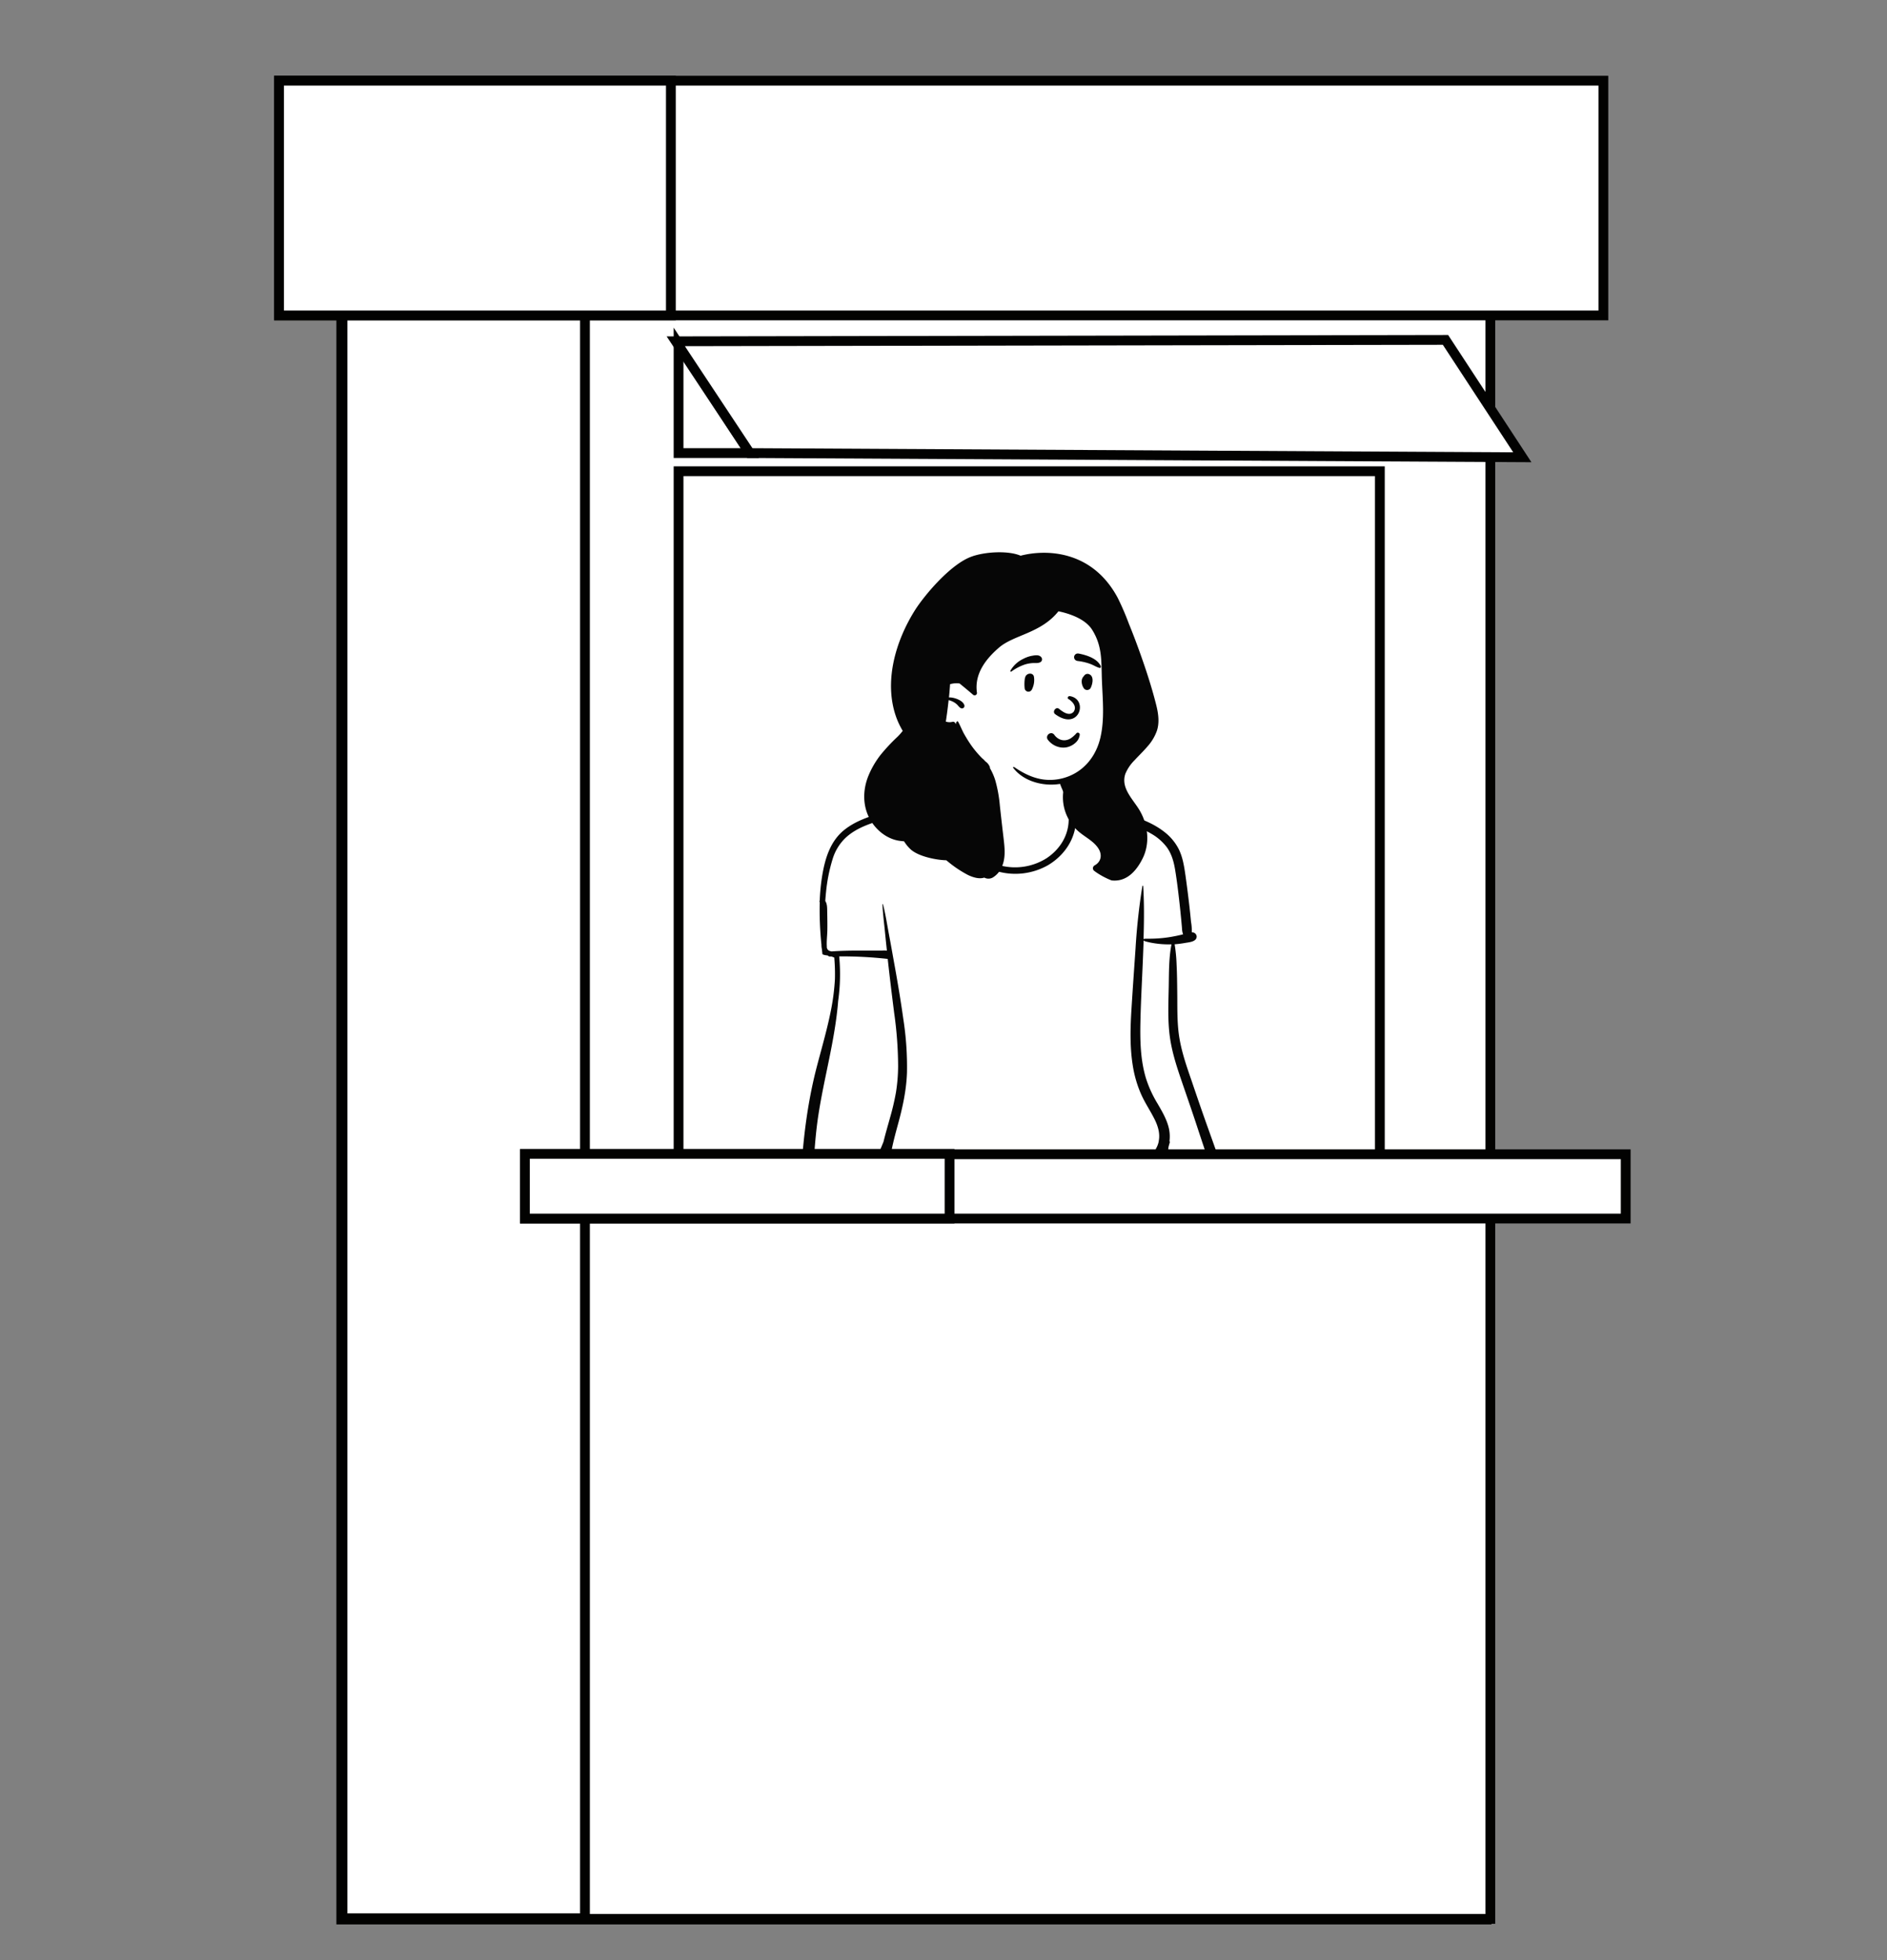 <svg id="Capa_1" data-name="Capa 1" xmlns="http://www.w3.org/2000/svg" viewBox="0 0 962.93 1000"><rect x="0" y="0" width="962.93" height="1000" fill="#808080" stroke="none"/><title>Mesa de trabajo 36</title><rect x="174.47" y="159.85" width="583.84" height="819.09" fill="#fff" stroke="#020201" stroke-miterlimit="10" stroke-width="5.62"/><g id="Introduction"><g id="variations-sitting"><path d="M446.43,600.18c-5.09,12.7-11.19,27.11-16.79,39.48.45,3.91,2.13,7.92.81,11.84a66,66,0,0,1,19-7.93l.38,2.51c.74,0,2.08,0,2.83-.05-.12-1-.28-2.77-.35-3.78h0c-.93-10.8.81-21.87,2.93-32.43.52-3.81-.75-9.72-5.56-9.82-.71.11-1.89-1.82-2.32-2.2Zm67.27,146c-24.24,1.36-38.09-18.44-49.81-37-1.23.82-2.6,1.73-3.85,2.47-1.91,3.07-5.81,4-9.18,4.35-12,.61-14.57-10.15-17.55-19.41-.57.4-1.84,2.42-2.8,2-5.39-1.2-10.63-2.62-16.35-2.27-6.56-1.39-40.54,13.55-37.41.52,1.54-5.67,10-8.36,14.31-12.27,6.32-7.17,4.78-16.4,7.79-24.94,2.51-8.57,5.44-16.64,10.87-24.52.49-29.45,1.59-65.48,9.22-91.67,4.87-18.37,10.9-37.37,8.58-56.65l-1.31,0a3.67,3.67,0,0,0-2.17-.46c-.6-.66-1.7-.46-2.51-.73-1.46-13.62-2-25.27-.17-37.63,1.72-20.4,14.62-28.75,33.45-33.19,20.7-6.78,34.74-13.69,45.47-30.54,2-3.42,3.26-7.47,6-10.36,6.71-8.48,26-7.08,31,1.85,2.18,5.22,2.37,11.32,4,16.75,6.51,23.06,36.45,20.34,52.29,32.95,7,5.17,9.23,13.14,10.13,21.26,1.14,10.21,3.32,20,3,30.18.73.14,2.4-.38,2.68.67-.66,2.19-9.16,2.18-11.53,2.57,3.11,16.48.29,33,2.79,49.56,3.87,18.58,11.46,35.83,17.43,53.78,2.3,5.93,3.84,12.29,7.25,17.69l-.06.05c.54.89,1.14,1.76,1.75,2.6.63.23,1.29.6,1.92.83l.14-.23.34.45,1-.42c1.45.73,3,1.57,4.59,2.46,19.1,11.57,31.59,23.31,46.57,37.84l-2,1.61c.72,1,1.6,2.34,2.3,3.4a12.34,12.34,0,0,1,2.56-1.69c12.77,15.15,14.33,41.42,8.11,57.38a32.45,32.45,0,0,1-8.89,12c-1.56,2.34-4.36,5.58-7.94,7.13l-.47.66c-.19,0-1.37.3-1.44.57-9.54,1.61-19.1,5.8-29,5.86-16.12-.14-30-13.21-42.9-21.84-8.18-5.83-17.72-9.83-26.55-13.72.66,3.36.47,4.51-3.18,5.78-3.26,1.29-7.18.28-10.21-1.14.08,5.56.53,11.12.37,17,0,7.19.24,16-7.51,19.34-13.2,5.19-28.12,8.92-41.14,9.07Z" fill="#fff" fill-rule="evenodd"/><path d="M681.83,647.67c-.46-.69-.93-1.37-1.41-2,.57.62,1.13,1.25,1.68,1.88a1.78,1.78,0,0,0-.27.17M628.7,603.23a1.11,1.11,0,0,0-.3-.17l-.8-.34c-.51-.7-1-1.42-1.42-2.15.92,1,1.87,1.91,2.88,2.79l-.36-.13M620,599.49q-6.5-3.45-13.06-6.74a1.28,1.28,0,0,0-1.06-.06c-1.88-1-3.77-1.91-5.68-2.82-1.16-.55-2.33-1.06-3.5-1.59a2.86,2.86,0,0,1-.24-.42c-.7-1.49,0-3.34.41-4.81a1.11,1.11,0,0,0-.08-.94,19.3,19.3,0,0,0-.26-6.24c-1-4.63-3.5-8.85-5.86-12.9a58.61,58.61,0,0,1-5.93-13c-2.77-9.29-3-19-2.79-28.62.23-10.67.84-21.35,1.27-32,.13-3.18.26-6.36.36-9.55a3.13,3.13,0,0,0,.82.41c.6.18,1.22.33,1.84.47,1.22.29,2.46.49,3.7.66a45.93,45.93,0,0,0,7,.43l.87,0c-1.36,6.91-1.28,14.23-1.4,21.22-.15,8.07-.55,16.23.35,24.28.88,7.87,3.21,15.39,5.76,22.86,2.61,7.68,5.3,15.35,7.85,23.06q2.14,6.52,4.31,13c.69,2.09,1.39,4.18,2.08,6.28.76,2.29,1.14,5,3.06,6.59a2.79,2.79,0,0,0,.71.41l.13.26-.69-.3m-28.65-17.22a12,12,0,0,1-1.51,3.91,1,1,0,0,1-.09.39c-.7,1.51-2.37,2.4-3.81,3.08-1.73.83-3.53,1.54-5.28,2.33a44.61,44.61,0,0,1-8.06,2.76l-.16.07a131.88,131.88,0,0,1-13.74,4.61,185.65,185.65,0,0,1-28.85,5.4c-9.43,1.06-18.92,1.66-28.4,1.95a122,122,0,0,1-25.83-1.5,63.22,63.22,0,0,1-17.52-5.8,24.18,24.18,0,0,0-1.58-1.93A2.69,2.69,0,0,0,455,595a14.2,14.2,0,0,1-.87-2.55c.23-2.15.53-4.29,1-6.45.87-4.21,2-8.37,3.13-12.52,2.37-8.65,4.26-17.28,4.57-26.28a158,158,0,0,0-1.85-27.22c-1.28-9.15-2.81-18.28-4.45-27.37-.94-5.17-1.84-10.35-2.82-15.51s-1.79-10.55-3.09-15.7a.15.15,0,0,0-.3,0c.17,4.64.82,9.28,1.26,13.9q.48,4.86,1,9.7a10.08,10.08,0,0,0-2.28-.05c-1.35,0-2.7,0-4,0l-8.08,0c-4.63,0-9.28.09-13.9.42l-.86-.22a2.13,2.13,0,0,1-1.53-2.23c-.19-2.77.21-5.64.26-8.42.05-3,0-5.91-.06-8.87-.06-1.93.13-4.3-1-6,.11-1.53.24-3.06.4-4.59a84,84,0,0,1,3.42-17,24.94,24.94,0,0,1,6.42-10.5c6-5.67,14.17-7.91,21.86-10.16,9.29-2.72,18.54-6.07,26.91-11a.39.39,0,0,0,.27.58,1.82,1.82,0,0,1,1.11.72,9.45,9.45,0,0,0,.53,1.77,1.4,1.4,0,0,0,.18.32c.12.86.13,1.74.19,2.37a35.42,35.42,0,0,0,1.17,6.21A39.23,39.23,0,0,0,488.9,430a36.28,36.28,0,0,0,20.42,14.62,33.82,33.82,0,0,0,25.27-3.12c7-4.07,12.41-10.79,14-18.79a33.77,33.77,0,0,0-.09-12.83c-.13-.68-.27-1.38-.43-2.08,5.33,4.57,12.16,7.37,18.76,9.54,7,2.31,14.26,4.21,20.68,8a26.17,26.17,0,0,1,7.82,6.76c2.55,3.46,3.65,7.5,4.34,11.69.93,5.64,1.6,11.32,2.24,17q.48,4.29.88,8.57c.14,1.52.28,3,.4,4.55a8.47,8.47,0,0,0,.55,2.73c-2,.54-4.06.94-6.12,1.31a65,65,0,0,1-7.36.83c-1.27.08-2.54.1-3.82.12h-1.9a4.91,4.91,0,0,0-1,.17c.28-9,.38-18-.17-27,0-.23-.38-.31-.42-.06a321,321,0,0,0-3.5,32c-.72,10.49-1.47,21-2.11,31.48-.58,9.64-.8,19.38.85,28.94a58.67,58.67,0,0,0,4,13.53c1.85,4.29,4.48,8.16,6.61,12.3,2,3.79,3.35,7.92,2.47,12m-13.38,97.3a66.76,66.76,0,0,1-11-4.45,47.23,47.23,0,0,1-10-6c-.06-.06,0-.17.08-.14,3.58,1.27,7,3.17,10.46,4.69s7.32,3,11,4.53c.8.34.22,1.61-.58,1.38m-7.63,18.69a13.48,13.48,0,0,1-3,1.57,9.92,9.92,0,0,1-4.37.49c-.22-2.62-.49-5.25-.81-7.87,3.29,1.66,6.73,3,10.16,4.41-.68.41-1.27.94-1.94,1.4m-13.46-13.53a.82.82,0,0,1-1.64,0c-.55-4.69-.82-9.42-1.3-14.12a193,193,0,0,0-4.12-24.71c-.48-2.06-1-4.11-1.54-6.15-.28-1.06-1.26-2.92-.6-4,.8-1.34,1.92.55,1.06.66-.09,0-.09-.12,0-.15-.67.27-.2.87,0,1.35s.35.92.51,1.38q.51,1.38,1,2.76c.69,2,1.34,4,1.91,6.06,1.13,4,2.11,8,2.87,12.09,1.51,8.12,2.67,16.57,1.91,24.83M460.17,708.9a2.78,2.78,0,0,0-1.76-.27c-1.9.38-2.65,1.47-4.27,2.29a10.93,10.93,0,0,1-3.6,1,9.82,9.82,0,0,1-4.16-.5,8.76,8.76,0,0,1-3.14-1.77c-2.2-2-3.29-4.81-4.25-7.65a53.75,53.75,0,0,0-3.6-9.27,16,16,0,0,0-3.1-4c-1.18-1.07-3.08-1.85-3.89-3.26s-.89-3.58-1.14-5.22-.43-3.3-.54-5c-.46-6.46,0-13.54,3.57-19.14,4.52-7,12.71-9.06,20.3-11,.11,1.21.25,2.41.42,3.62.2,1.47.45,2.94.73,4.4a24.56,24.56,0,0,0-3.41,3.51,26.94,26.94,0,0,0-4.61,8.34,25.89,25.89,0,0,0-1.42,9.11,18.07,18.07,0,0,0,.72,4.51,13.15,13.15,0,0,0,.44,1.29,2.87,2.87,0,0,0,0,3l16.71,24.36.77,1.12-.75.51m-9.62-64.22-1.17,0,1.14-.31,0,.29m-.22-2.89c-3.45.94-6.9,1.91-10.24,3.19a38.24,38.24,0,0,0-6.22,2.73q-.86.4-1.68.9a3.21,3.21,0,0,0,0-1.27c-.45-2-.78-4.05-1.16-6.08,0-.22-.09-.66-.17-1.17.37-.66.64-1.39,1-2.12L433.5,634l3.21-7.43c2.2-5.07,4.39-10.15,6.5-15.26,1.43-3.47,2.86-6.94,4.23-10.43a2.38,2.38,0,0,0,1.78.78c3.89.14,4.41,5.27,4.09,8.12-.25,2.17-.83,4.31-1.24,6.45s-.76,4.39-1.05,6.6a97.42,97.42,0,0,0-.69,18.93m-32.53,51a51,51,0,0,0-14,1.21c-4.45,1-8.76,2.49-13.21,3.49a34,34,0,0,1-6.59.87,24.55,24.55,0,0,1-3.21-.13,3.65,3.65,0,0,1-.47-.1,6.25,6.25,0,0,1,1.63-2.51,17.46,17.46,0,0,1,3.35-2.56c2.72-1.75,5.56-3.32,7.81-5.68,2.89-3,4.26-6.89,5-10.93.76-4.34,1.26-8.71,2-13.05.6-3.58,1.29-7.17,2.14-10.71a63.9,63.9,0,0,1,3.77-9.06c1.13-2.25,2.38-4.43,3.6-6.62a2.22,2.22,0,0,0,3.41-.46,6,6,0,0,0,1.07-1.79,8.37,8.37,0,0,0,.12-2.06l0-3.74q0-3.87.09-7.74c.07-5,.17-10,.34-15,.34-10,.89-20.08,2-30.06,2.22-19.61,7.87-38.6,10.31-58.17.3-2.41.56-4.85.75-7.3a97.79,97.79,0,0,0,.53-22.75A210.94,210.94,0,0,1,453,489.2c1,9.22,2.13,18.41,3.3,27.61a197.39,197.39,0,0,1,2,27.15,87.85,87.85,0,0,1-1.1,13.35,123.94,123.94,0,0,1-2.94,12.61c-1.15,4.17-2.39,8.32-3.41,12.53-1.54,3.87-3.22,7.68-4.95,11.46-4.36,9.56-8.87,19-13.14,28.64q-1.85,4.16-3.68,8.32c-.61,1.38-1.22,2.77-1.84,4.16-.69,1.56-1.58,3.08-1.57,4.83a2.27,2.27,0,0,0,1.43,2.13,40.24,40.24,0,0,0-.48,6.1,2.78,2.78,0,0,0,1.86,2.62c0,.26,0,.52,0,.79l0,0c-5.58,5.63-7.09,13.79-7,21.42a72.58,72.58,0,0,0,1.12,11.95,9.2,9.2,0,0,0,3.4,5.93,17.88,17.88,0,0,1,3.81,3.43c.19.27.36.55.52.82-3.82-1.6-8.38-2.07-12.4-2.31m63.45-287v.56a2.57,2.57,0,0,0-.75-.1l.75-.46M696.58,677.1A67.34,67.34,0,0,0,693,660.49a48,48,0,0,0-7.89-13.34,104.14,104.14,0,0,0-11-11.23q-6.15-5.56-12.44-11c-8.26-7.09-16.87-13.87-26.36-19.24v0l0,0c-1.55-.87-3.11-1.71-4.7-2.5a1.23,1.23,0,0,0-1.07,0l0,0a44.12,44.12,0,0,0-3.57-3,29.75,29.75,0,0,1-2.53-5.53,1.25,1.25,0,0,0-.29-.47c-.25-.7-.54-1.4-.79-2.1-.7-1.91-1.37-3.84-2.06-5.76l-4.11-11.52c-2.75-7.68-5.39-15.39-8-23.09-2.5-7.24-5.06-14.51-6.33-22.08-1.32-7.83-1-15.9-1.12-23.81-.06-4.57-.09-9.15-.33-13.71a79.68,79.68,0,0,0-1-10.38,52.81,52.81,0,0,0,5.33-.68c1.94-.34,6-.58,5.91-3.35a2.25,2.25,0,0,0-1.8-2,2.67,2.67,0,0,0-.69-.09,25.47,25.47,0,0,0-.39-5.37q-.37-3.92-.81-7.81-.9-7.87-2-15.71c-.69-4.74-1.39-9.51-3.61-13.83a26.11,26.11,0,0,0-7.09-8.41c-12-9.48-28.25-9.71-40.87-18a27.67,27.67,0,0,1-8.3-8.11,21.66,21.66,0,0,1-2.59-6.08c-.37-1.39-.72-2.75-1.16-4.12a12,12,0,0,0-1.39-3.62.16.16,0,0,0-.29.08,29.34,29.34,0,0,0,.2,3.5c.06,1.26,0,2.51.15,3.78,0,.32.07.64.1,1a1.09,1.09,0,0,0-.1.25,6.72,6.72,0,0,0,.73,5.52,1.49,1.49,0,0,0,0,.51c.51,1.86,1.42,3.59,2.1,5.4a42.56,42.56,0,0,1,1.62,5.26,31.07,31.07,0,0,1,.78,10.3c-.72,7.41-5.12,13.72-11.29,17.75a30.12,30.12,0,0,1-23.41,3.64A33.66,33.66,0,0,1,491,427.66a41,41,0,0,1-5.85-12.29c-.48-1.67-.76-3.44-1.21-5.13a1,1,0,0,0,.45-1.35,7.19,7.19,0,0,1-.28-5,63.81,63.81,0,0,0,12.4-10.85c3.59-4.13,7.3-9.14,8.85-14.45.61-2.08-2.52-3.48-3.56-1.5-1.13,2.17-2.06,4.4-3.3,6.51a43.79,43.79,0,0,1-4.24,6.05,58.67,58.67,0,0,1-10.78,10c-8.88,6.41-19.16,10.54-29.57,13.76-8.07,2.5-16.51,4.67-23.2,10.08-7.39,6-9.93,15.34-11.32,24.35a104.89,104.89,0,0,0-1.08,11.48,1.07,1.07,0,0,0,0,1,170,170,0,0,0,.87,21.64,9.56,9.56,0,0,0,.23,2.22c.08.79.16,1.58.25,2.37a.45.45,0,0,0,.31.41,8.08,8.08,0,0,0,2.19.46l.38.12a1.17,1.17,0,0,0,1,.43l.75,0a4,4,0,0,1,.84.32,1.49,1.49,0,0,0,.59.16,98.52,98.52,0,0,1,.34,11A112.9,112.9,0,0,1,424.11,515c-1.87,9.55-4.59,18.92-7.07,28.32-5.12,19.39-7.49,39.22-8.4,59.22-.26,5.65-.38,11.31-.48,17,0,2.75-.07,5.49-.1,8.24,0,1.41,0,2.83,0,4.24,0,.66-.06,1.34,0,2a3.4,3.4,0,0,0,.06.46v0a61.34,61.34,0,0,0-6.51,12,95.5,95.5,0,0,0-4.6,13c-1.2,4.46-2.08,9-2.92,13.49-.7,3.79-1.52,8-4.44,10.73-2.21,2.08-5.29,3.48-7.89,5.17-3,1.93-5.64,4.28-6.82,7.72-.81,2.39-.42,5.13,2,6.38,2.08,1.07,5,1,7.31.88,4.83-.22,9.53-1.53,14.16-2.84,5.09-1.44,10.13-2.76,15.44-2.9a43.48,43.48,0,0,1,8,.47c2.74.43,5.36,1.34,8.08,1.77a2.7,2.7,0,0,0,2.41-.65c1.73,4.88,2.73,10.2,6.7,14a15.75,15.75,0,0,0,11.58,4.13A16.83,16.83,0,0,0,457,716.1a14.53,14.53,0,0,0,2.69-1.77A4,4,0,0,0,460.8,713c.76-.46,1.51-.93,2.25-1.42,4.18,6.2,8.33,12.45,13,18.28,5.28,6.6,11.65,12,19.59,15.07,7.41,2.87,15.6,3.44,23.46,2.77a120.21,120.21,0,0,0,24.38-5,87.69,87.69,0,0,0,11.6-4,13.2,13.2,0,0,0,7.57-9.34c.91-4.19.8-8.67.83-12.93s-.07-8.81-.37-13.2v0a14.31,14.31,0,0,0,4.57,1,11.44,11.44,0,0,0,4.64-.68c1.74-.66,4.15-1.75,4.47-3.82a3.7,3.7,0,0,0,0-.94c1.06.45,2.11.91,3.16,1.39,3.26,1.51,6.51,3,9.71,4.69,1.6.82,3.17,1.72,4.8,2.48l1.32.66q2.43,1.62,4.81,3.3c4.52,3.18,9,6.42,13.51,9.56a97.22,97.22,0,0,0,14.57,8.79,37.2,37.2,0,0,0,16.82,3.76c6.27-.23,12.38-2,18.42-3.56l9.05-2.32a1.19,1.19,0,0,0,1.36-.26l.12-.12,1.3-.34.56-.79a21.19,21.19,0,0,0,8.2-7.49c.16-.13.33-.26.48-.4a32.78,32.78,0,0,0,8.55-11.88c3.87-9.1,4.09-19.4,3-29.1" fill="#060606" fill-rule="evenodd"/><g id="Head"><path d="M570.65,341.4c-1-15.57-6-33.23-20.91-40.88-32.84-13.16-76,20-78.3,53.84-.8,11.59,5.64,24.25,17.42,27.48,2.62,3.46,6.58,5.57,10.48,7.41,46.55,24.12,76.62,4.51,71.31-47.85Z" fill="#fff" fill-rule="evenodd"/><path d="M581.25,331.71q-2.47-6.84-5.21-13.58a139.81,139.81,0,0,0-5.6-13c-13.21-24.88-37.22-24.88-49.63-21.63-6.44-2.77-18.49-2-25.2.52-10.85,4-24.08,20-28.6,27.11-10,15.78-16.21,36.8-9.58,55a41.15,41.15,0,0,0,3.22,6.72,26.23,26.23,0,0,1-2.69,3.05,95,95,0,0,0-8.51,9.09,45.49,45.49,0,0,0-6.24,10.64c-3,7.28-3.11,15.52.81,22.46,3.42,6,9.47,10.53,16.28,11,.35.05.7.1,1.05.13a19.91,19.91,0,0,0,3.26,4c3.85,3.65,13,5.53,18.26,5.65l.81.64a58.07,58.07,0,0,0,10.24,6.85c2.49,1.21,5.75,2.23,8.35,1.35a4.54,4.54,0,0,0,4.28,0,11.32,11.32,0,0,0,4.43-4.91c2.31-4.73,1.75-9.91,1.16-15q-1-8.37-1.91-16.75a69,69,0,0,0-2.35-13,30.21,30.21,0,0,0-2.75-6.24,1,1,0,0,0,0-.49,5.93,5.93,0,0,0-2.1-2.73l-.36-.33a10.72,10.72,0,0,0-1.5-1.44l-.61-.63a51.52,51.52,0,0,1-4.7-5.61c-1.37-1.92-2.61-3.94-3.79-6s-2-4.38-3.2-6.46a.33.33,0,0,0-.51-.06,1.61,1.61,0,0,0-.56,1.26l-.19,0a1.27,1.27,0,0,0-1.54-1.08,6,6,0,0,1-3.41-.11c.19-1.28.37-2.56.55-3.85.32-2.36.62-4.73.87-7.11a10.57,10.57,0,0,1,1.84.64,8.55,8.55,0,0,1,2.36,1.53c.68.62,1.15,1.47,2,1.9a1.26,1.26,0,0,0,1.84-1.4c-.57-2.19-3.79-3.44-5.79-3.85a8.53,8.53,0,0,0-2.08-.19c.16-1.53.3-3,.41-4.57.06-.72.11-1.44.15-2.17a11.42,11.42,0,0,1,4.83-.39c.53.43,1.06.84,1.57,1.27,1.64,1.35,3.26,2.7,4.87,4.08l.43.37a1.2,1.2,0,0,0,2-1.15c-1.31-9.5,4.52-17.06,11.34-22.91,7.56-6.49,21.29-7.24,30.27-18.47,4.14.84,13.37,3.34,17.18,9.4,5.34,8.5,4.64,16.12,5,25.76s1.44,19.71-.76,29.22c-2,8.77-7.5,16.27-16,19.71l-.64.25a25.8,25.8,0,0,1-13.81,1.25c-5.12-1-9.39-3.3-13.65-6.18-.25-.16-.61.17-.42.42,5.61,7.42,16.64,9.91,25.38,7.94.41-.09.81-.19,1.22-.3a23,23,0,0,0,1,17.25,23.34,23.34,0,0,0,6.72,8.39c3.14,2.47,7,4.47,9.2,7.94,2,3.18,1.41,6.76-2,8.6a1.68,1.68,0,0,0-.34,2.63l1,.75a39.37,39.37,0,0,0,8,4.25c7.55.89,12.62-4.64,15.87-11.17,3.82-7.66,2.83-17-1.38-24.3-3.37-5.85-10-11.62-7.38-19A21.52,21.52,0,0,1,579,387.8c2.13-2.32,4.43-4.49,6.48-6.9a24.4,24.4,0,0,0,4.85-8c1.47-4.37.74-9.1-.37-13.47C587.6,350.07,584.53,340.81,581.25,331.71Z" fill="#060606" fill-rule="evenodd"/><path d="M539,380.68a10.21,10.21,0,0,1-4.29-3.29,2,2,0,0,1-.4-1.54,2.26,2.26,0,0,1,.86-1.39,2.13,2.13,0,0,1,1.55-.42,2,2,0,0,1,1.31.87l.08.1a6.72,6.72,0,0,0,2.48,2.08,5.59,5.59,0,0,0,3.06.54c2.06-.23,3.48-1.35,5-2.86l.56-.59a.87.87,0,0,1,.47-.36,1,1,0,0,1,.64,0,1,1,0,0,1,.51.39,1,1,0,0,1,.16.62,6.43,6.43,0,0,1-2.13,4.06,9.48,9.48,0,0,1-4.62,2.36,9.37,9.37,0,0,1-5.24-.58Zm6.08-24.17c1.89,1.14,4.78,3.82,2.74,6.67-2.4,2.52-5.85-.36-7.55-1.67-1.58-1-3.35,1.59-1.89,2.77,12.29,9.09,17.28-7.47,7.65-9.13C544.94,355,544.55,356.15,545.05,356.51Zm-22-10.58c.21-2.59,4.16-3.18,4.55-.61a10.48,10.48,0,0,1-1.09,6.48,1.94,1.94,0,0,1-3.67-.75A20.55,20.55,0,0,1,523,345.93Zm30.1-1.14a2.11,2.11,0,0,1,2.31-.94c3,.87,2.1,5.09,1.05,7.15a2.08,2.08,0,0,1-3.24.42c-1.35-1.61-2-4.81-.28-6.39C553,345,553.06,344.87,553.12,344.79Zm-26.69-10.2.47-.09c1.46-.25,3.27-.49,4.3.68a1.69,1.69,0,0,1,0,2.37c-1.29,1-2.72.63-4.27.72a17.55,17.55,0,0,0-3.73.64,25.44,25.44,0,0,0-7.19,3.71c-.31.21-.61-.18-.47-.46a14.87,14.87,0,0,1,6.49-6A16,16,0,0,1,526.43,334.59Zm24-1.17.36.07c3.92.82,9,2.46,10.87,6.3.07.55,0,.66-.06.74l0,0a.51.51,0,0,1-.32.22l-.2,0a11.94,11.94,0,0,1-2.18-.85l-.7-.35a18.81,18.81,0,0,0-2.53-1.07,29.67,29.67,0,0,0-5.75-1.27,2.31,2.31,0,0,1-1.15-.44,1.71,1.71,0,0,1-.65-1,1.81,1.81,0,0,1,.2-1.47,1.92,1.92,0,0,1,.91-.79A2.22,2.22,0,0,1,550.41,333.42Z" fill="#060606" fill-rule="evenodd"/></g></g></g><path d="M298.5,159.85V978.94h462V159.85ZM704.13,591.14H346.27V240.4H704.13Z" fill="#fff" stroke="#020201" stroke-miterlimit="10" stroke-width="5" fill-rule="evenodd"/><rect x="267.85" y="588.86" width="561.74" height="32.79" fill="#fff" stroke="#020201" stroke-miterlimit="10" stroke-width="5"/><rect x="267.85" y="588.64" width="216.71" height="33.01" fill="#fff" stroke="#020201" stroke-miterlimit="10" stroke-width="5"/><polygon points="346.27 231.14 346.27 175.53 382.62 231.14 346.27 231.14" fill="#fff" stroke="#020201" stroke-miterlimit="10" stroke-width="5" fill-rule="evenodd"/><polygon points="382.62 231.14 776.84 233.28 737.63 173.4 344.84 174.11 382.62 231.14" fill="#fff" stroke="#020201" stroke-miterlimit="10" stroke-width="5" fill-rule="evenodd"/><rect x="142.39" y="41.16" width="675.8" height="119.76" fill="#fff" stroke="#020201" stroke-miterlimit="10" stroke-width="5"/><rect x="142.39" y="41.16" width="199.96" height="119.76" fill="#fff" stroke="#020201" stroke-miterlimit="10" stroke-width="5"/></svg>
